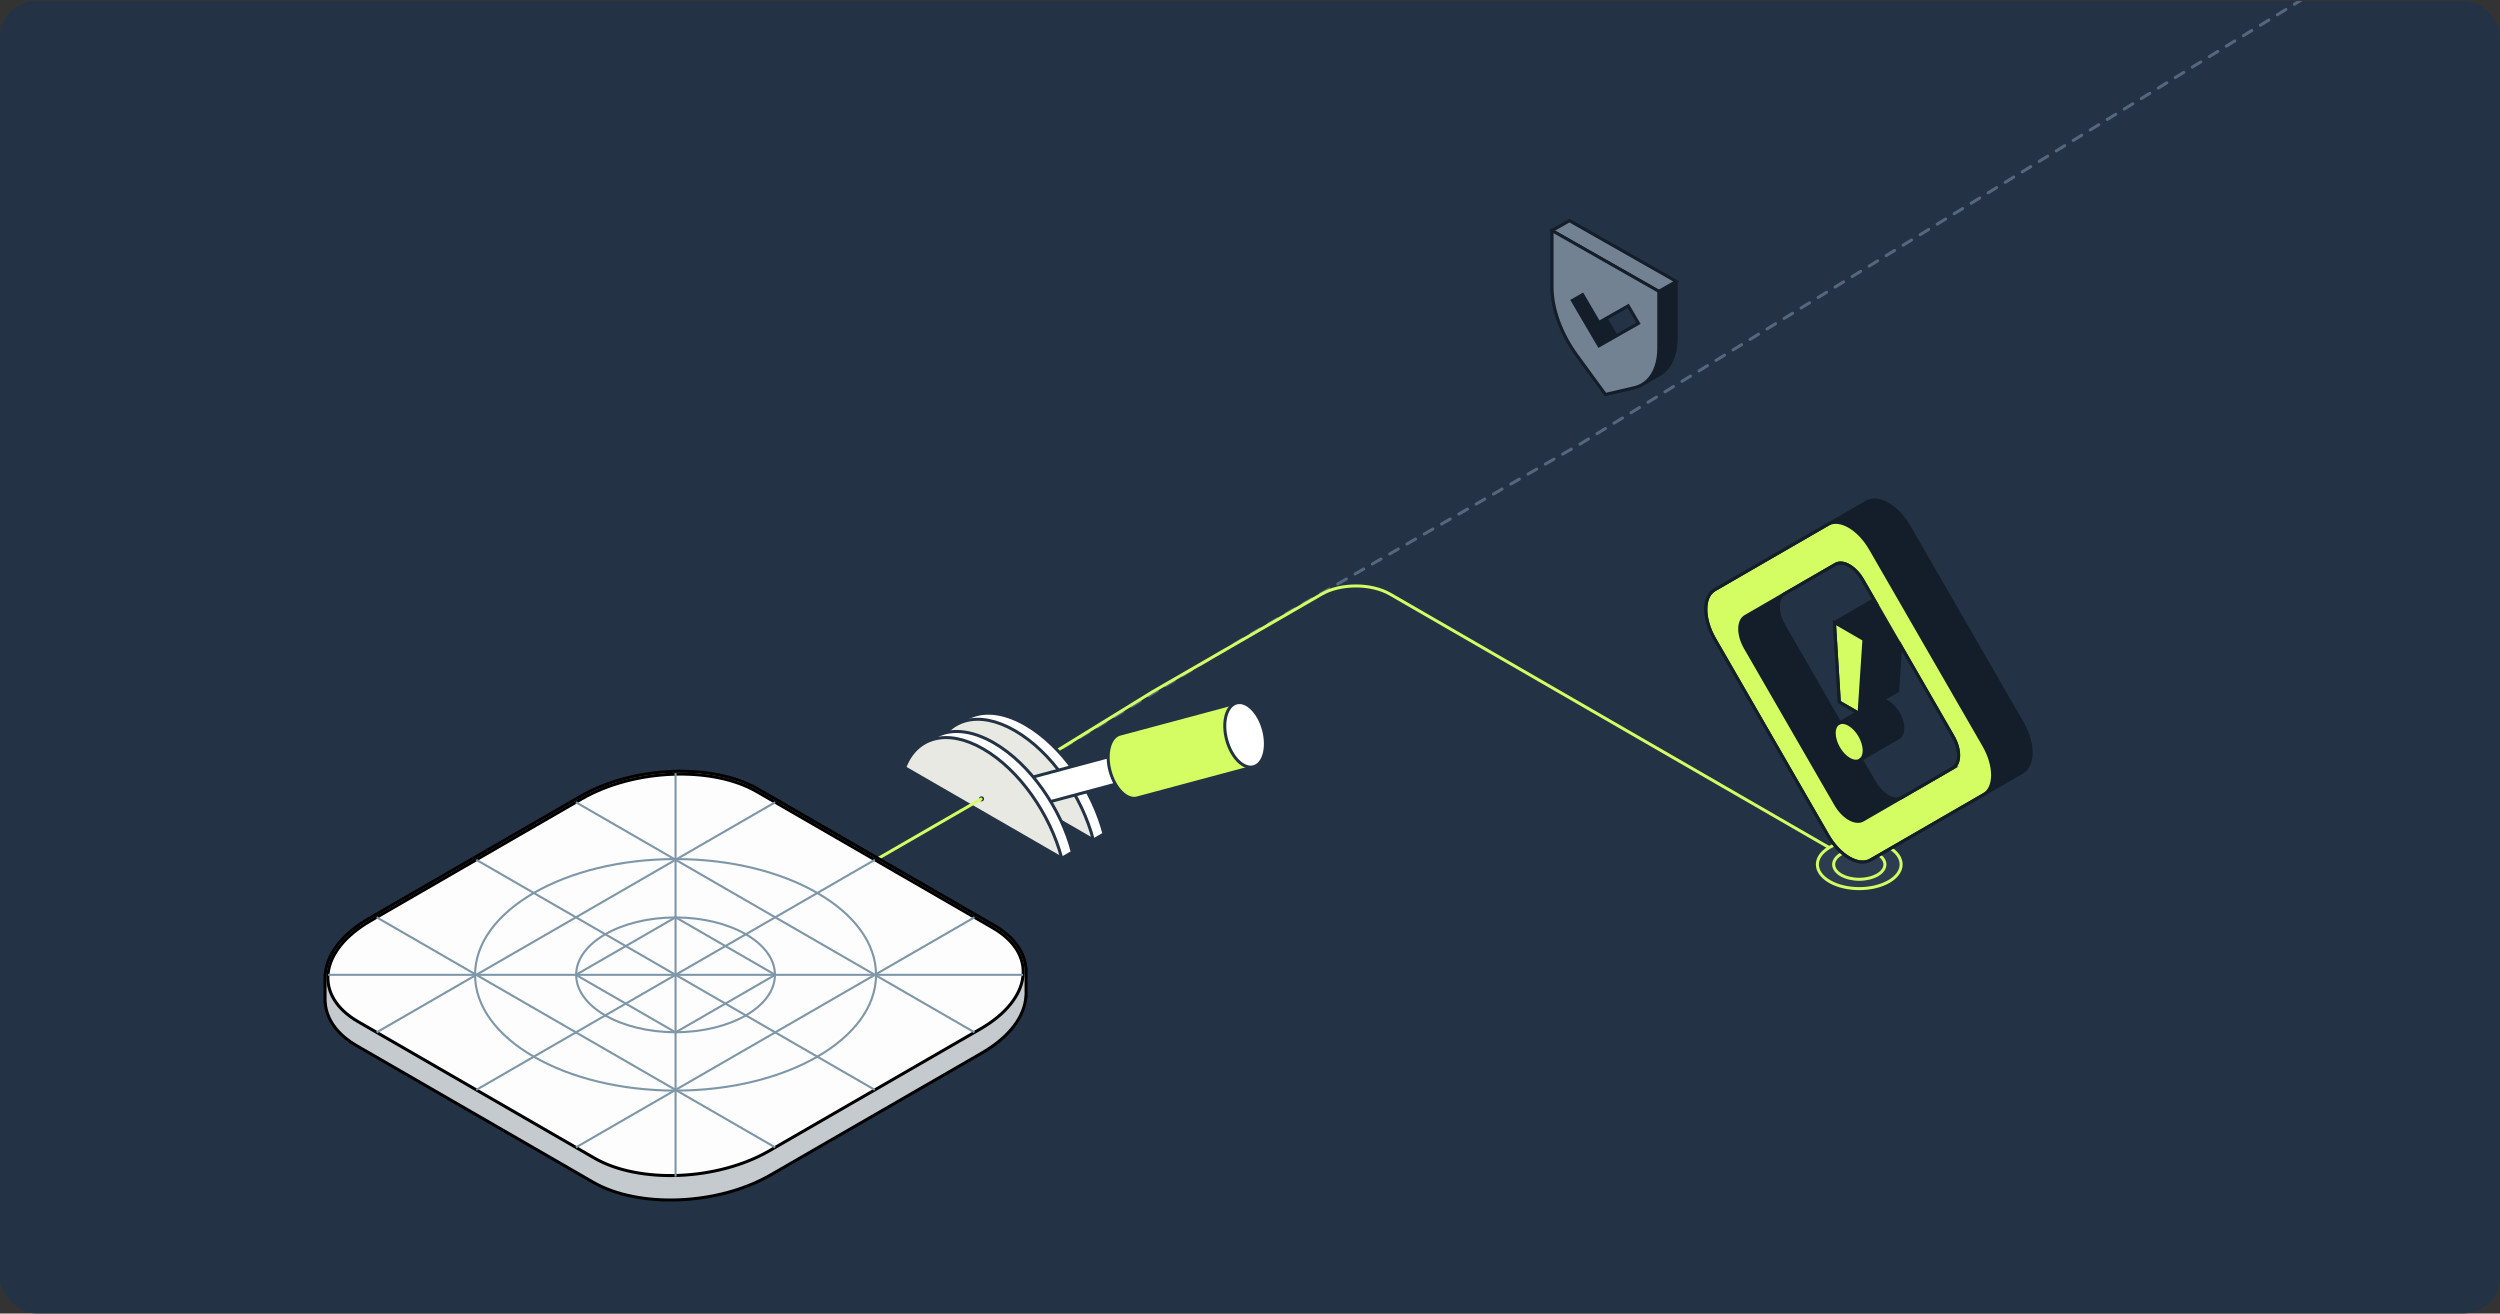 <svg width="826" height="434" viewBox="0 0 826 434" fill="none" xmlns="http://www.w3.org/2000/svg">
<rect x="0" y="0" width="826" height="434" fill="#333333" stroke="none"/>
<g clip-path="url(#clip0_20000_113316)">
<rect y="0.301" width="826" height="433.65" rx="12" fill="#233345"/>
<path d="M777.725 -10.703L522.409 146.513L412.891 209.737L330.9 259.295" stroke="#55677C" stroke-miterlimit="10" stroke-linecap="round" stroke-dasharray="3.3 3.3"/>
<path d="M617.492 287.633L459.285 196.301C453.042 192.697 442.919 192.697 436.676 196.301L380.747 228.588L330.9 259.295" stroke="#D4FC63" stroke-miterlimit="10" stroke-linecap="round"/>
<path d="M624.083 291.261C618.679 294.382 609.92 294.382 604.516 291.261C599.112 288.141 599.112 283.077 604.516 279.957C609.92 276.837 618.679 276.837 624.083 279.957C629.488 283.077 629.488 288.141 624.083 291.261Z" fill="#2D3D4F" stroke="#D4FC63" stroke-miterlimit="10"/>
<path d="M614.307 290.517C618.986 290.517 622.78 288.326 622.78 285.622C622.78 282.918 618.986 280.727 614.307 280.727C609.628 280.727 605.835 282.918 605.835 285.622C605.835 288.326 609.628 290.517 614.307 290.517Z" fill="#2D3D4F" stroke="#D4FC63" stroke-miterlimit="10"/>
<path d="M315.862 239.483L319.374 237.461C324.347 234.588 331.227 235.006 338.824 239.392C350.795 246.298 360.976 261.009 364.761 275.513L361.25 277.536L309.374 247.577C310.758 243.869 313.004 241.141 315.862 239.483Z" fill="white" stroke="#233244"/>
<path d="M309.373 247.579C313.159 237.45 323.341 234.5 335.312 241.406C347.283 248.31 357.464 263.023 361.249 277.525" fill="#E9E9E4"/>
<path d="M309.373 247.579C313.159 237.45 323.341 234.5 335.312 241.406C347.283 248.31 357.464 263.023 361.249 277.525L309.373 247.579Z" stroke="#233244"/>
<path d="M369.92 249.052C370.585 248.87 371.368 249.131 372.112 249.875C373.6 251.363 374.371 254.222 373.822 256.258C373.548 257.276 373 257.89 372.334 258.073L332.311 268.802C331.645 268.985 330.862 268.725 330.118 267.98C328.63 266.492 327.86 263.633 328.408 261.597C328.682 260.579 329.23 259.966 329.896 259.783L369.92 249.052Z" fill="white" stroke="#233244" stroke-miterlimit="10"/>
<path d="M408.56 232.239C410.112 231.822 411.953 232.435 413.69 234.172C417.174 237.657 418.963 244.327 417.683 249.092C417.045 251.468 415.765 252.917 414.211 253.335L375.676 263.661C374.124 264.078 372.283 263.464 370.546 261.729C367.061 258.243 365.273 251.573 366.552 246.808C367.191 244.432 368.471 242.983 370.025 242.565L408.56 232.239Z" fill="#D4FC63" stroke="#233244" stroke-miterlimit="10"/>
<path d="M414.204 253.335C417.567 252.433 419.03 246.984 417.469 241.161C415.909 235.34 411.918 231.35 408.555 232.252C405.192 233.154 403.729 238.604 405.289 244.425C406.85 250.248 410.841 254.236 414.204 253.335Z" fill="white" stroke="#233244" stroke-miterlimit="10"/>
<path d="M305.406 245.53L308.918 243.507C313.891 240.635 320.771 241.053 328.368 245.439C340.339 252.345 350.52 267.056 354.307 281.559L350.794 283.583L298.918 253.624C300.302 249.916 302.548 247.188 305.406 245.53Z" fill="white" stroke="#233244"/>
<path d="M298.918 253.622C302.704 243.493 312.886 240.543 324.857 247.449C336.827 254.353 347.009 269.065 350.794 283.568" fill="#E9E9E4"/>
<path d="M298.918 253.622C302.704 243.493 312.886 240.543 324.857 247.449C336.827 254.353 347.009 269.065 350.794 283.568L298.918 253.622Z" stroke="#233244" stroke-linejoin="round"/>
<circle cx="324.295" cy="263.947" r="0.838" fill="#233244"/>
<path d="M223.446 322.106L324.135 264.016" stroke="#D4FC63" stroke-linecap="round"/>
<path d="M339.016 321.092V320.156H338.971C338.613 314.657 335.083 309.568 328.546 305.792L250.49 260.724C242.883 256.332 232.521 254.447 221.951 254.886C211.372 255.325 200.476 258.093 191.774 263.12L122.017 303.394C112.942 308.631 107.876 315.409 107.445 322.138H107.4V323.073V330.213V331.149H107.445C107.804 336.649 111.333 341.738 117.871 345.514L195.926 390.582C203.533 394.974 213.895 396.859 224.465 396.42C235.046 395.981 245.94 393.213 254.643 388.184L324.4 347.912C333.474 342.675 338.54 335.897 338.971 329.167H339.016V328.232V321.092Z" fill="#C5CACE" stroke="black" stroke-miterlimit="10"/>
<path d="M196.387 382.631L118.331 337.564C103.52 329.011 105.378 314.075 122.477 304.204L192.234 263.931C209.334 254.059 235.203 252.981 250.015 261.534L328.07 306.601C342.881 315.154 341.023 330.089 323.925 339.961L254.167 380.235C237.068 390.106 211.198 391.184 196.387 382.631Z" fill="#FDFDFD" stroke="black" stroke-miterlimit="10"/>
<path d="M157.359 360.1L289.049 284.07" stroke="#7E97A8" stroke-width="0.7" stroke-miterlimit="10"/>
<path d="M190.28 379.108L321.97 303.078" stroke="#7E97A8" stroke-width="0.7" stroke-miterlimit="10"/>
<path d="M256.126 265.062L124.436 341.094" stroke="#7E97A8" stroke-width="0.7" stroke-miterlimit="10"/>
<path d="M157.359 284.07L289.049 360.1" stroke="#7E97A8" stroke-width="0.7" stroke-miterlimit="10"/>
<path d="M124.436 303.078L256.127 379.108" stroke="#7E97A8" stroke-width="0.7" stroke-miterlimit="10"/>
<path d="M321.978 341.092L190.28 265.062" stroke="#7E97A8" stroke-width="0.7" stroke-miterlimit="10"/>
<path d="M108.394 322.086H338.014" stroke="#7E97A8" stroke-width="0.7" stroke-miterlimit="10"/>
<path d="M223.203 255.422V388.744" stroke="#7E97A8" stroke-width="0.7" stroke-miterlimit="10"/>
<path d="M223.204 341.042C241.339 341.042 256.039 332.555 256.039 322.085C256.039 311.616 241.339 303.129 223.204 303.129C205.07 303.129 190.369 311.616 190.369 322.085C190.369 332.555 205.07 341.042 223.204 341.042Z" stroke="#7E97A8" stroke-width="0.7" stroke-miterlimit="10"/>
<path d="M223.203 360.332C259.785 360.332 289.443 343.208 289.443 322.084C289.443 300.96 259.785 283.836 223.203 283.836C186.621 283.836 156.965 300.96 156.965 322.084C156.965 343.208 186.621 360.332 223.203 360.332Z" stroke="#7E97A8" stroke-width="0.7" stroke-miterlimit="10"/>
<path d="M223.205 341.093L190.281 322.086L223.205 303.078L256.127 322.086L223.205 341.093Z" stroke="#7E97A8" stroke-width="0.7" stroke-miterlimit="10"/>
<path fill-rule="evenodd" clip-rule="evenodd" d="M518.545 72.348L512.293 75.898V94.885C512.293 102.08 515.363 110.524 520.489 117.547L530.217 130.87L540.075 128.586C541.026 128.363 541.906 128.016 542.715 127.553L548.467 124.287L548.468 124.287C552.225 122.141 554.312 117.589 554.312 111.682V92.694L518.545 72.348ZM540.679 106.654L537.939 108.214V108.208L534.216 110.324L531.316 105.382L537.779 101.705L540.679 106.654Z" fill="#141E2B"/>
<path d="M512.794 76.188L518.546 72.922L553.819 92.984L548.075 96.257L512.794 76.188Z" fill="#738293" stroke="#141E2B" stroke-miterlimit="10"/>
<path d="M530.434 86.225L512.794 76.188V94.883C512.794 101.951 515.817 110.294 520.894 117.251L530.427 130.307L539.962 128.098C545.039 126.919 548.06 122.02 548.06 114.953V96.257L530.42 86.225H530.434ZM531.695 112.338L528.289 114.273L519.494 99.268L522.898 97.333L528.289 106.527L537.969 101.025L541.375 106.836L531.695 112.338Z" fill="#738293" stroke="#141E2B" stroke-miterlimit="10"/>
<path d="M668.221 238.904L630.758 173.952C626.891 167.234 620.601 163.611 616.733 165.849L579.271 187.495C579.271 187.495 579.241 187.527 579.225 187.527L566.504 194.882C562.637 197.121 562.637 204.383 566.504 211.101L603.966 276.053C607.834 282.771 614.124 286.394 617.991 284.156L655.454 262.51C655.454 262.51 655.485 262.478 655.5 262.478L668.205 255.124C672.072 252.884 672.072 245.622 668.205 238.904H668.221ZM589.444 206.7C586.96 202.393 586.96 197.743 589.413 196.281L606.452 186.439C608.952 184.993 612.991 187.34 615.475 191.663L619.529 198.692L618.846 198.303L606.079 205.69L607.694 231.953L613.674 235.406L607.896 238.749L589.413 206.7H589.444ZM645.296 253.708L628.258 263.552C625.772 264.998 621.719 262.649 619.234 258.327L614.947 250.894L627.248 243.771C628.149 243.258 628.693 242.139 628.693 240.552C628.693 237.396 626.472 233.54 623.739 231.953C623.055 231.565 622.418 231.347 621.827 231.285L627 228.299L627.994 213.294L645.28 243.258C647.766 247.566 647.766 252.215 645.312 253.677L645.296 253.708Z" fill="#141E2B"/>
<path d="M655.455 246.291L617.992 181.337C614.125 174.621 607.835 170.997 603.967 173.237L566.505 194.883C562.638 197.121 562.638 204.383 566.505 211.101L603.967 276.054C607.835 282.772 614.125 286.395 617.992 284.156L655.455 262.51C659.322 260.27 659.322 253.009 655.455 246.291ZM645.281 253.74L615.508 270.954C613.022 272.4 608.969 270.052 606.483 265.729L576.678 214.086C574.178 209.763 574.178 205.083 576.678 203.652L606.453 186.439C608.953 184.993 612.992 187.34 615.476 191.664L645.25 243.306C647.736 247.628 647.736 252.309 645.25 253.74H645.281Z" fill="#D4FC63" stroke="#141E2B" stroke-miterlimit="10"/>
<path d="M614.234 235.714L615.85 211.317L606.111 205.688L607.727 231.951L614.234 235.714Z" fill="#D4FC63" stroke="#141E2B" stroke-miterlimit="10"/>
<path d="M610.972 239.37C608.238 237.784 606.018 239.075 606.018 242.231C606.018 245.388 608.238 249.245 610.972 250.83C613.705 252.417 615.927 251.126 615.927 247.97C615.927 244.813 613.705 240.956 610.972 239.37Z" fill="#D4FC63" stroke="#141E2B" stroke-miterlimit="10"/>
<path d="M668.221 238.904L630.758 173.952C626.891 167.234 620.601 163.611 616.733 165.849L579.271 187.495C579.271 187.495 579.241 187.527 579.225 187.527L566.504 194.882C562.637 197.121 562.637 204.383 566.504 211.101L603.966 276.053C607.834 282.771 614.124 286.394 617.991 284.156L655.454 262.51C655.454 262.51 655.485 262.478 655.5 262.478L668.205 255.124C672.072 252.884 672.072 245.622 668.205 238.904H668.221ZM589.444 206.7C586.96 202.393 586.96 197.743 589.413 196.281L606.452 186.439C608.952 184.993 612.991 187.34 615.475 191.663L619.529 198.692L618.846 198.303L606.079 205.69L607.694 231.953L613.674 235.406L607.896 238.749L589.413 206.7H589.444ZM645.296 253.708L628.258 263.552C625.772 264.998 621.719 262.649 619.234 258.327L614.947 250.894L627.248 243.771C628.149 243.258 628.693 242.139 628.693 240.552C628.693 237.396 626.472 233.54 623.739 231.953C623.055 231.565 622.418 231.347 621.827 231.285L627 228.299L627.994 213.294L645.28 243.258C647.766 247.566 647.766 252.215 645.312 253.677L645.296 253.708Z" stroke="#141E2B" stroke-miterlimit="10"/>
</g>
<defs>
<clipPath id="clip0_20000_113316">
<rect y="0.301" width="826" height="433.65" rx="12" fill="white"/>
</clipPath>
</defs>
</svg>
